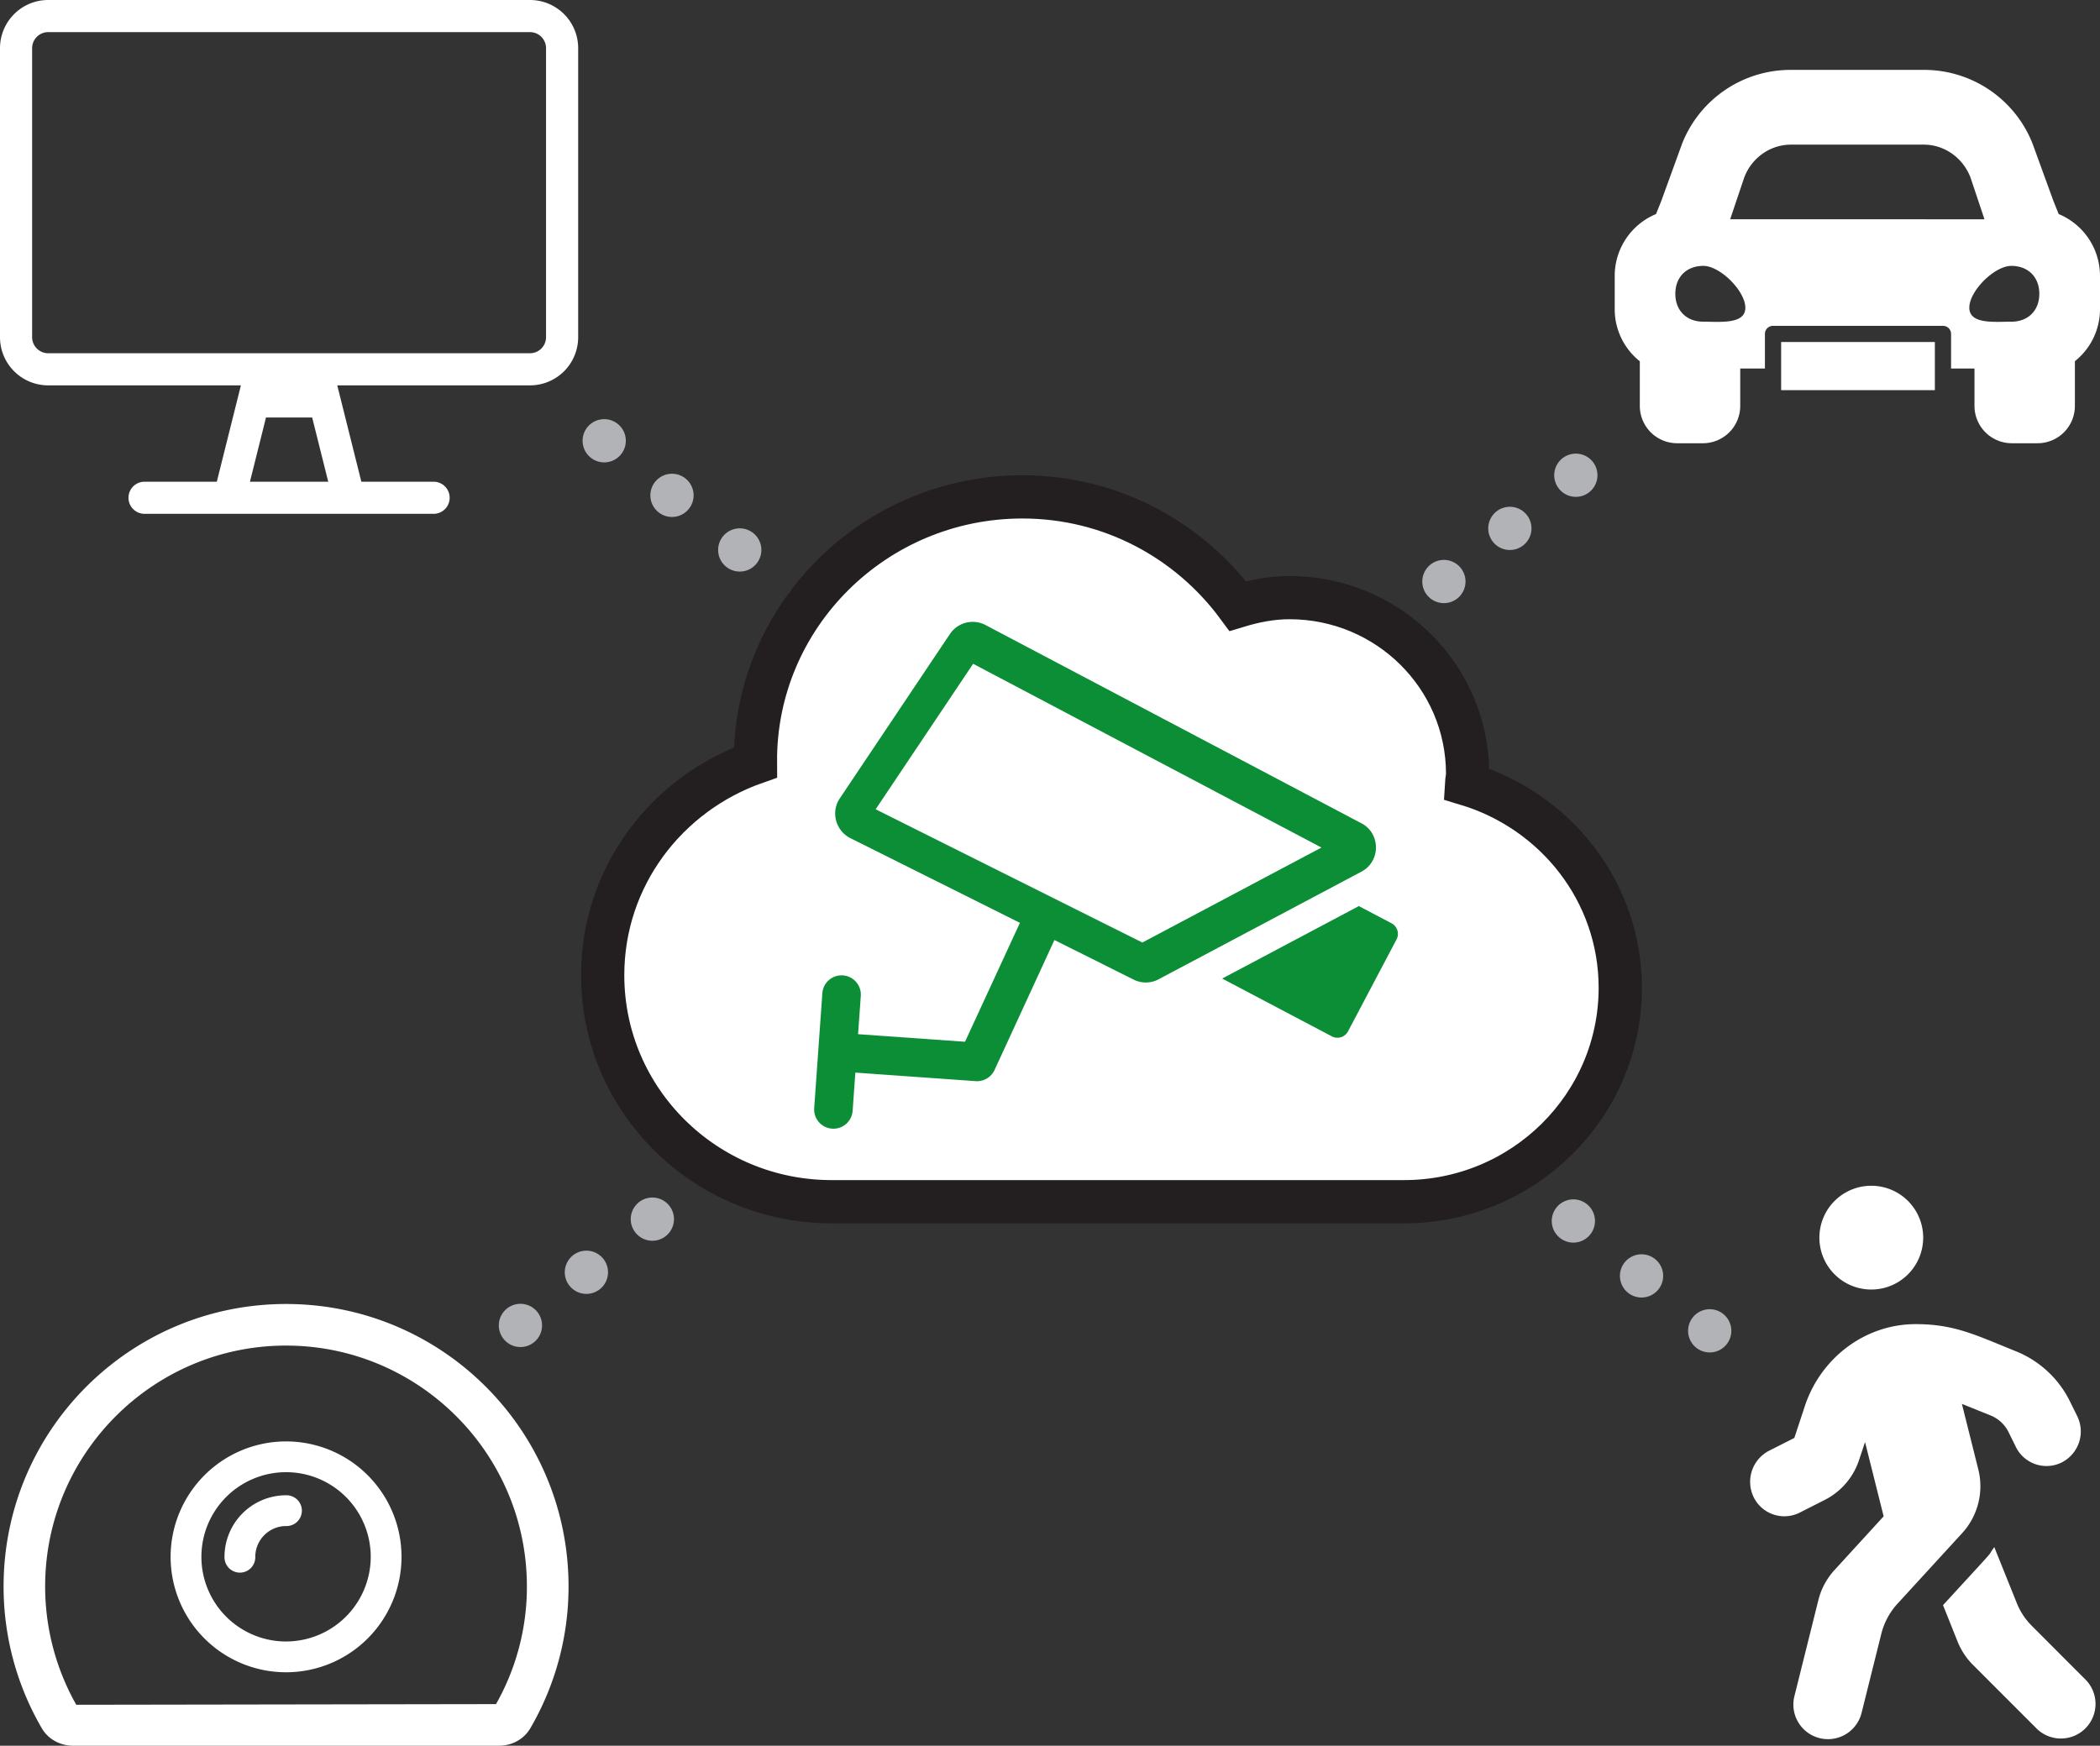 <svg xmlns="http://www.w3.org/2000/svg" viewBox="0 0 1942.13 1614.8"><rect x="0" y="0" width="1942.13" height="1614.8" fill="#333333" stroke="none"/><defs><style>.cls-1,.cls-2,.cls-3,.cls-4,.cls-6,.cls-8,.cls-9{fill:none;}.cls-1,.cls-2,.cls-3,.cls-4{stroke:#b1b3b6;stroke-linecap:round;}.cls-1,.cls-2,.cls-3,.cls-4,.cls-6,.cls-7,.cls-9{stroke-miterlimit:10;}.cls-1,.cls-2,.cls-3,.cls-4,.cls-6{stroke-width:40px;}.cls-2{stroke-dasharray:0 80.49;}.cls-3{stroke-dasharray:0 78.34;}.cls-4{stroke-dasharray:0 80.97;}.cls-5{fill:#fff;}.cls-6{stroke:#231f20;}.cls-7{fill:#0b8e36;}.cls-7,.cls-9{stroke:#fff;stroke-width:10px;}</style></defs><g id="Layer_2" data-name="Layer 2"><g id="Layer_13" data-name="Layer 13"><line class="cls-1" x1="558.78" y1="407.71" x2="558.78" y2="407.71"/><path class="cls-2" d="M621.46,458.21,1342.29,1039"/><line class="cls-1" x1="1373.63" y1="1064.24" x2="1373.63" y2="1064.24"/><line class="cls-1" x1="481.31" y1="1226.03" x2="481.31" y2="1226.03"/><path class="cls-3" d="M542.31,1176.87l884.56-712.7"/><line class="cls-1" x1="1457.37" y1="439.6" x2="1457.37" y2="439.6"/><line class="cls-1" x1="1392.04" y1="1078.63" x2="1392.04" y2="1078.63"/><path class="cls-4" d="M1455.08,1129.43l94.58,76.2"/><line class="cls-1" x1="1581.18" y1="1231.03" x2="1581.18" y2="1231.03"/></g><g id="Layer_1-2" data-name="Layer 1"><g id="Layer_9" data-name="Layer 9"><path class="cls-5" d="M1192.55,552.8c91,0,164.7,73,164.7,163,0,3.23-.78,6.24-1,9.41,82,24.69,142.12,99.26,142.12,188.52,0,109.31-89.54,197.92-200,197.92H769.06c-116.94,0-211.74-93.82-211.74-209.57,0-91.15,59.16-167.93,141.28-196.77-1-135.15,109.88-245.65,246.92-245.65,82.06,0,154.23,40,199.16,101C1159.92,556,1175.78,552.8,1192.55,552.8Z"/><path class="cls-6" d="M1356.29,725.21c.18-3.17,1-6.18,1-9.41,0-90-73.74-163-164.7-163-16.77,0-32.63,3.21-47.87,7.82-44.93-60.93-117.1-101-199.16-101-137,0-247.91,110.5-246.92,245.65-82.12,28.84-141.28,105.62-141.28,196.77,0,115.75,94.8,209.57,211.74,209.57h529.36c110.45,0,200-88.61,200-197.92C1498.41,824.47,1438.32,749.9,1356.29,725.21Z"/></g></g><g id="Layer_10" data-name="Layer 10"><path class="cls-7" d="M1297.1,859.08a16.2,16.2,0,0,1-1.11,12.2l-44.9,85.11a16.08,16.08,0,0,1-21.69,6.68L1119.6,905.2l137.09-72.71,32.51,17.09A16.19,16.19,0,0,1,1297.1,859.08Z"/><path class="cls-7" d="M1260.4,756.6,912.85,573.26a30.63,30.63,0,0,0-11.09-2.94,30.31,30.31,0,0,0-27.44,13.43L772.6,735.6a30.12,30.12,0,0,0-4,25.34,30.54,30.54,0,0,0,16.85,19.43l151.23,75.57L889.38,958.41,798.91,952l2.16-30.35a22.82,22.82,0,0,0-45.53-3.24L748,1024.62a22.82,22.82,0,1,0,45.53,3.24l2.16-30.35,106.24,7.55a22.93,22.93,0,0,0,22.39-13.18l53.22-115.56,69.66,34.81a30.74,30.74,0,0,0,10.35,2.6,30,30,0,0,0,16.29-3.45l187.5-99.51C1283.36,799.11,1282.76,767.37,1260.4,756.6Zm-204,109.63L817.14,746.65l84.48-126.12L1211.45,784Z"/></g><g id="Layer_12" data-name="Layer 12"><path class="cls-8" d="M1575.29,246c-15.54,0-25.9,10.32-25.9,25.81s10.36,25.82,25.9,25.82,38.84,2.59,38.84-12.9S1590.83,246,1575.29,246Z"/><path class="cls-8" d="M1860.13,246c-15.54,0-38.84,23.16-38.84,38.68s23.3,12.95,38.84,12.95,25.9-10.33,25.9-25.82S1875.67,246,1860.13,246Z"/><path class="cls-5" d="M1903.91,198,1899,185.75l-19.28-53a107.82,107.82,0,0,0-100.56-68.1H1656.29a107.81,107.81,0,0,0-100.59,68.1l-19.25,53L1531.54,198a61.92,61.92,0,0,0-38.22,57.18v31a61.51,61.51,0,0,0,23.22,48v41.32A34.52,34.52,0,0,0,1551.07,410h23.81a34.52,34.52,0,0,0,34.53-34.52V340.9h22.83v-32a7.5,7.5,0,0,1,7.5-7.5h157.17a7.5,7.5,0,0,1,7.5,7.5v32h21.64v34.53A34.52,34.52,0,0,0,1860.57,410h23.82a34.52,34.52,0,0,0,34.52-34.52V334.1a61.48,61.48,0,0,0,23.22-48V255.18A61.9,61.9,0,0,0,1903.91,198Zm-328.62,99.57c-15.54,0-25.9-10.32-25.9-25.82s10.36-25.81,25.9-25.81,38.84,23.23,38.84,38.73S1590.83,297.58,1575.29,297.58Zm24.82-94.78L1613.17,164c7-18.25,24.13-30.21,43.16-30.21h122.8c19,0,36.06,12,43.16,30.21l13,38.85Zm260,94.78c-15.54,0-38.84,2.58-38.84-12.95s23.3-38.68,38.84-38.68,25.9,10.33,25.9,25.81S1875.67,297.58,1860.13,297.58Z"/><rect class="cls-5" x="1647.24" y="316.36" width="142.17" height="44.54"/></g><g id="Layer_5" data-name="Layer 5"><path class="cls-5" d="M520.8,1467.45a255,255,0,0,1-34.75,128.83c-5,8.56-14.51,13.52-24.42,13.52H67.49c-9.91,0-19.42-5-24.42-13.52A255,255,0,0,1,8.32,1467.45c0-141.52,114.72-256.24,256.24-256.24S520.8,1325.93,520.8,1467.45Zm-59.17,113.88a225.22,225.22,0,0,0,30.7-113.88c0-125.59-102.18-227.77-227.77-227.77S36.79,1341.86,36.79,1467.45a227.46,227.46,0,0,0,30.88,114.49Z"/><path class="cls-5" d="M264.56,1333.33a106.77,106.77,0,1,1-106.77,106.76A106.85,106.85,0,0,1,264.56,1333.33Zm78.3,106.76a78.3,78.3,0,1,0-78.3,78.3A78.41,78.41,0,0,0,342.86,1440.09Z"/><path class="cls-5" d="M264.56,1383.15a14.24,14.24,0,1,1,0,28.47,28.56,28.56,0,0,0-28.47,28.47,14.24,14.24,0,1,1-28.47,0A57,57,0,0,1,264.56,1383.15Z"/><path class="cls-9" d="M264.56,1211.21C123,1211.21,8.32,1325.93,8.32,1467.45a255,255,0,0,0,34.75,128.83c5,8.56,14.51,13.52,24.42,13.52H461.63c9.91,0,19.42-5,24.42-13.52a255,255,0,0,0,34.75-128.83C520.8,1325.93,406.08,1211.21,264.56,1211.21Z"/><path class="cls-9" d="M461.63,1581.33l-394,.61a227.46,227.46,0,0,1-30.88-114.49c0-125.59,102.18-227.77,227.77-227.77s227.77,102.18,227.77,227.77A225.22,225.22,0,0,1,461.63,1581.33Z"/></g><g id="Layer_11" data-name="Layer 11"><path class="cls-5" d="M1829.61,1359.32l-15.2-60.69,26.8,10.79a31.8,31.8,0,0,1,16.4,15.42l6.71,13.59a31.57,31.57,0,0,0,42.23,14.44l.26-.13a32.12,32.12,0,0,0,14.2-42.9l-6.7-13.59a95.39,95.39,0,0,0-49.7-46.2c-37.4-15.11-57.29-25.3-93.28-25.2-46.49.09-87.49,31.29-102.19,75.89l-9.7,29.38-23.29,11.8a32.37,32.37,0,0,0-14.3,43,31.57,31.57,0,0,0,42.25,14.43l.24-.12,23.3-11.81a63.76,63.76,0,0,0,31.7-37l5.5-16.49,17.2,68.69-45.43,49.68a63.78,63.78,0,0,0-14.9,27.69l-22.2,89a32,32,0,1,0,62.1,15.5l18.3-73.28a64.47,64.47,0,0,1,14.88-27.7l59.9-65.39A64.23,64.23,0,0,0,1829.61,1359.32Zm-99-166.48a48,48,0,1,0-48-48A48,48,0,0,0,1730.61,1192.84Zm198.63,361.34-50-50.1a61.91,61.91,0,0,1-14.18-21.49l-20.7-51.49c-8.7,11.9,7.89-6.59-47.4,53.69l13.5,33.79a64.59,64.59,0,0,0,14.2,21.49l59.4,59.4a32,32,0,0,0,45.18-45.29Z"/></g><g id="Layer_8" data-name="Layer 8"><path class="cls-5" d="M490.15,0H44.56A44.57,44.57,0,0,0,0,44.56V311.91a44.57,44.57,0,0,0,44.56,44.56H222.79l-22.28,89.12H133.68a14.85,14.85,0,1,0,0,29.7H401a14.85,14.85,0,0,0,0-29.7H334.19l-22.28-89.12H490.15a44.57,44.57,0,0,0,44.56-44.56V44.56A44.57,44.57,0,0,0,490.15,0Zm-259,445.59L246,386.18h42.7l14.86,59.41ZM505,311.91a14.89,14.89,0,0,1-14.85,14.85H44.56a14.89,14.89,0,0,1-14.85-14.85V44.56A14.89,14.89,0,0,1,44.56,29.71H490.15A14.89,14.89,0,0,1,505,44.56Z"/></g></g></svg>